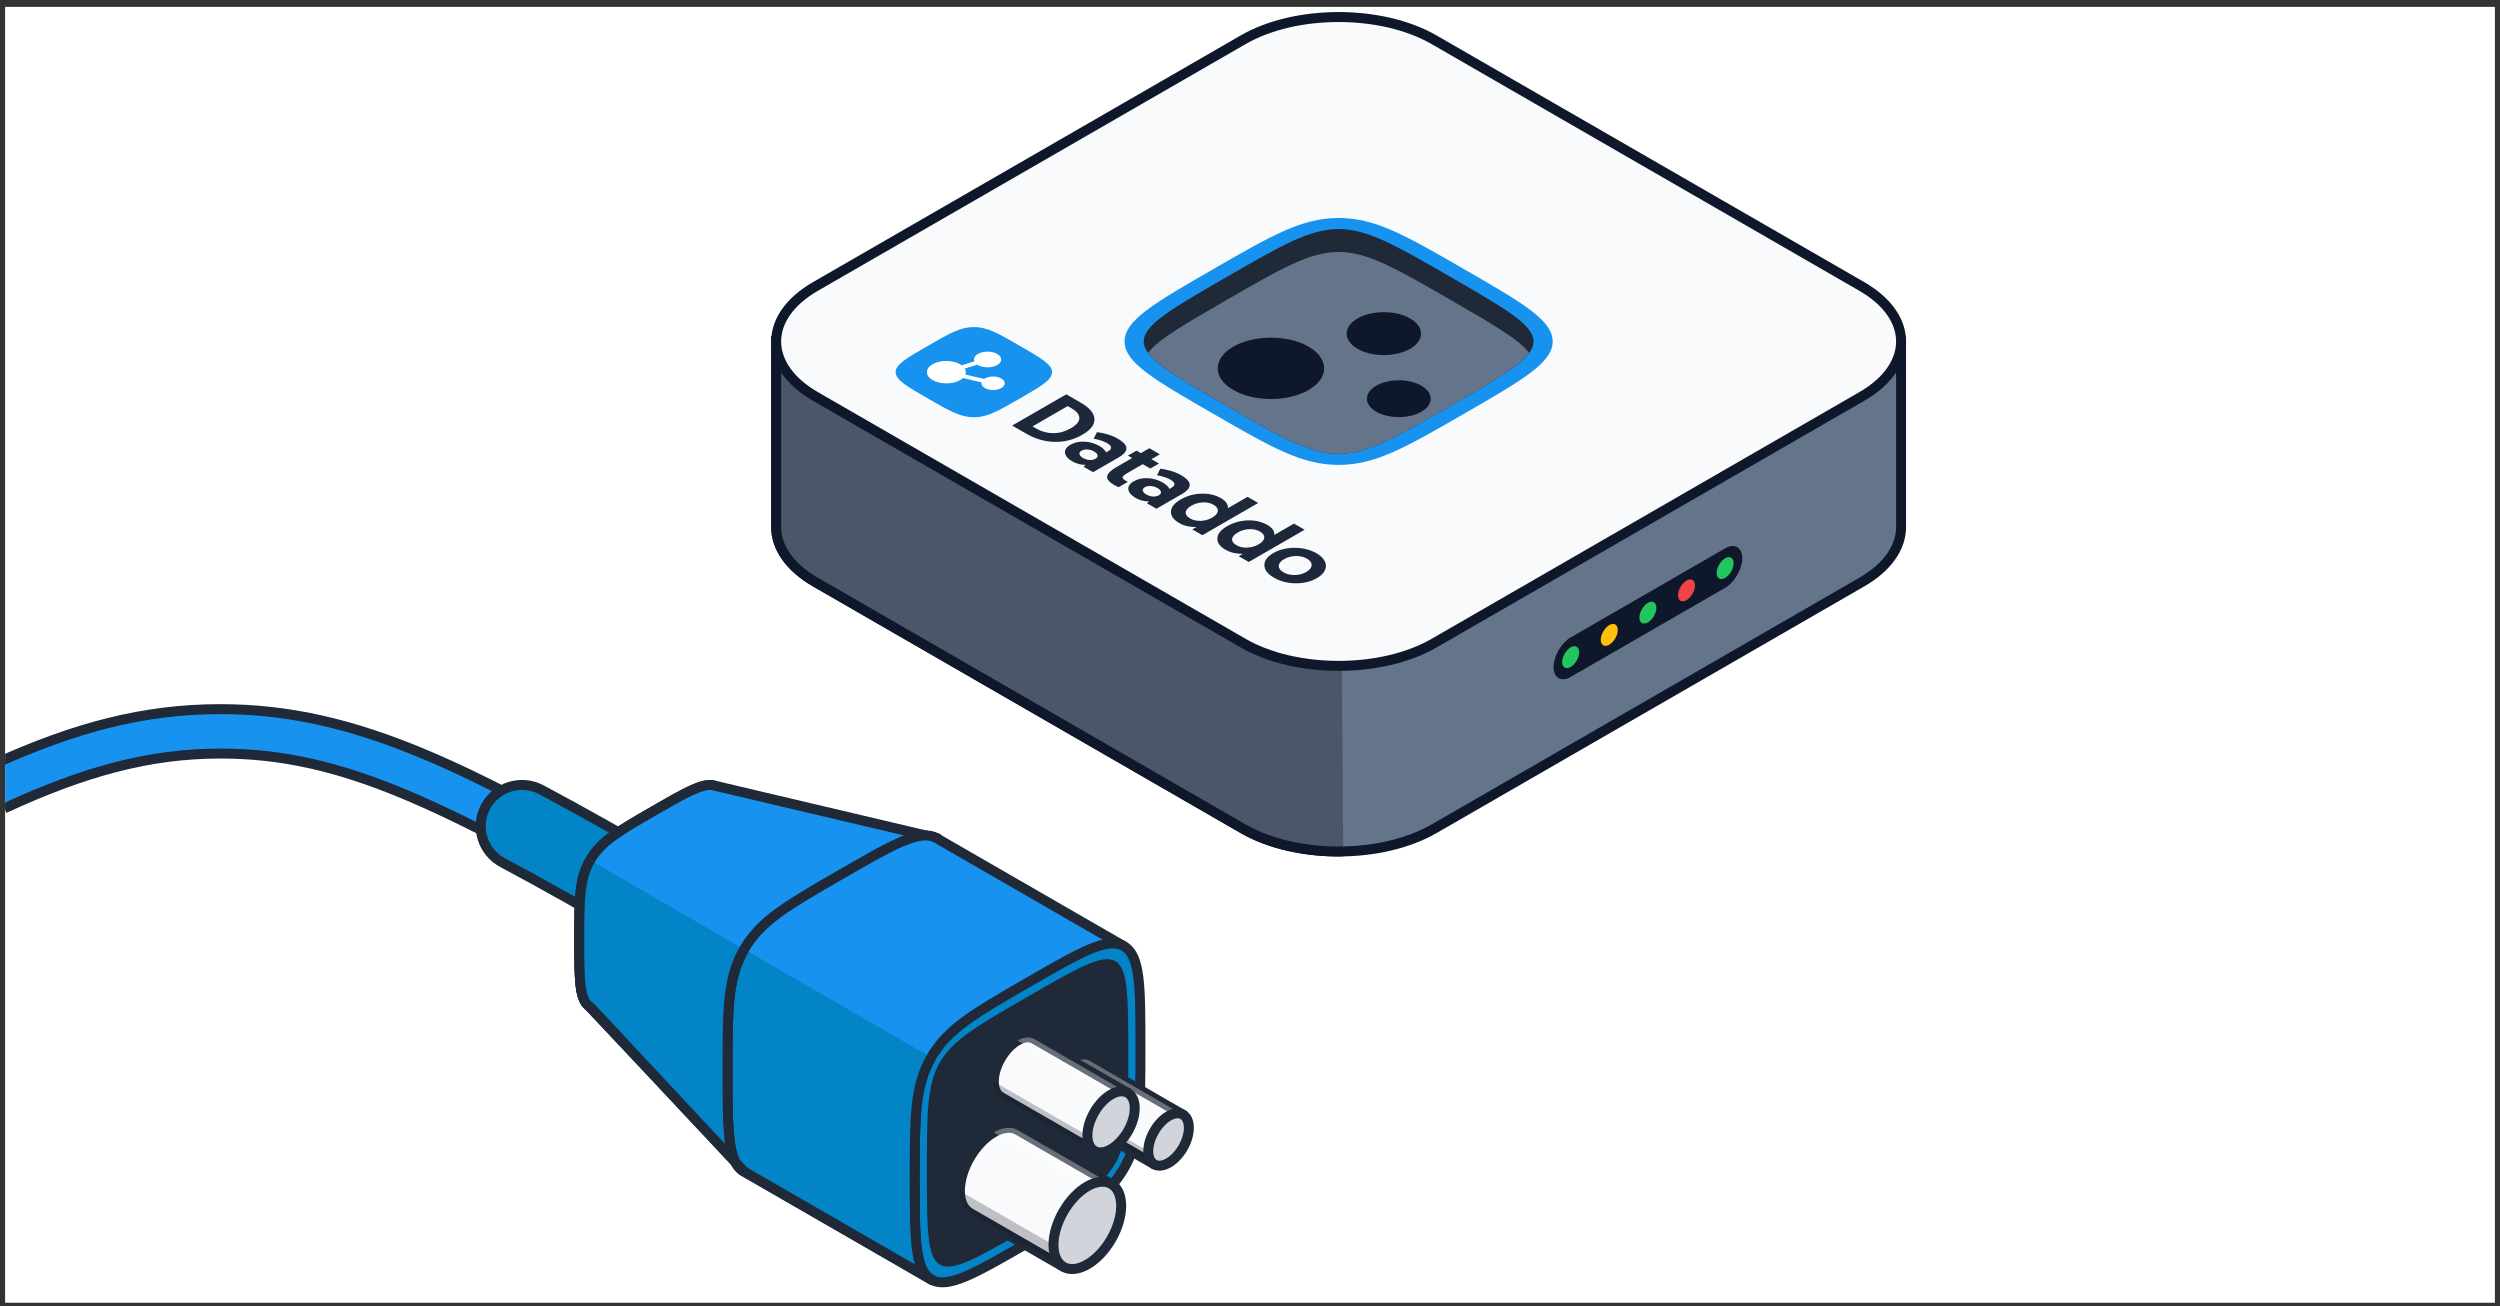 <svg width="245" height="128" viewBox="0 0 245 128" fill="none" xmlns="http://www.w3.org/2000/svg">
<rect x="0" y="0" width="245" height="128" fill="#333333" stroke="none"/>
<g clip-path="url(#clip0_1846_800133)">
<rect width="244" height="127" transform="translate(0.5 0.67)" fill="white"/>
<path d="M140.538 81.22C135.393 84.187 126.976 84.187 121.831 81.22L79.921 57.047C74.777 54.081 74.777 49.225 79.921 46.258L121.831 22.086C126.976 19.119 135.393 19.119 140.538 22.086L182.448 46.258C187.592 49.225 187.592 54.081 182.448 57.047L140.538 81.22Z" fill="#64748B" stroke="#0F172A" stroke-width="0.244" stroke-miterlimit="10"/>
<path d="M140.538 81.22L182.447 57.048C185.019 55.564 186.305 53.609 186.305 51.653V33.462H160.262L140.537 22.085C135.393 19.118 126.975 19.118 121.831 22.085L102.105 33.462H76.063V51.653C76.063 53.609 77.349 55.564 79.921 57.048L121.831 81.22C126.976 84.187 135.393 84.187 140.538 81.22Z" fill="#64748B" stroke="#0F172A" stroke-width="0.977" stroke-miterlimit="10"/>
<path d="M131.184 19.86C127.793 19.86 124.403 20.602 121.831 22.085L102.105 33.462H76.063V51.653C76.063 53.608 77.349 55.564 79.921 57.047L121.831 81.22C124.516 82.769 128.092 83.509 131.63 83.441" fill="#4B5768"/>
<path d="M131.184 19.86C127.793 19.86 124.403 20.602 121.831 22.085L102.105 33.462H76.063V51.653C76.063 53.608 77.349 55.564 79.921 57.047L121.831 81.22C124.516 82.769 128.092 83.509 131.63 83.441" stroke="#0F172A" stroke-width="0.977" stroke-miterlimit="10"/>
<path d="M140.538 63.03C135.393 65.997 126.976 65.997 121.831 63.03L79.921 38.857C74.777 35.89 74.777 31.035 79.921 28.068L121.831 3.895C126.976 0.928 135.393 0.928 140.538 3.895L182.448 28.068C187.592 31.035 187.592 35.89 182.448 38.857L140.538 63.03Z" fill="#F9FAFB" stroke="#0F172A" stroke-width="0.977" stroke-miterlimit="10"/>
<path d="M153.923 66.34C153.001 66.873 152.246 66.437 152.246 65.373C152.246 64.308 153.001 63.002 153.923 62.469L169.062 53.738C169.984 53.206 170.739 53.641 170.739 54.706C170.739 55.77 169.984 57.076 169.062 57.609L153.923 66.34V66.34Z" fill="#0F172A"/>
<path d="M158.297 62.561C158.622 61.999 158.622 61.391 158.297 61.203C157.972 61.016 157.445 61.319 157.12 61.882C156.795 62.444 156.795 63.052 157.12 63.24C157.445 63.428 157.972 63.123 158.297 62.561Z" fill="#FFC107"/>
<path d="M162.082 60.378C162.407 59.816 162.407 59.208 162.082 59.02C161.757 58.832 161.23 59.136 160.905 59.699C160.579 60.261 160.579 60.869 160.905 61.057C161.23 61.244 161.757 60.94 162.082 60.378Z" fill="#22C55E"/>
<path d="M154.513 64.743C154.838 64.181 154.838 63.573 154.513 63.385C154.188 63.198 153.661 63.502 153.336 64.064C153.011 64.626 153.011 65.234 153.336 65.422C153.661 65.61 154.188 65.306 154.513 64.743Z" fill="#22C55E"/>
<path d="M169.651 56.013C169.976 55.45 169.976 54.842 169.651 54.655C169.326 54.467 168.798 54.771 168.473 55.334C168.148 55.896 168.148 56.504 168.473 56.692C168.799 56.879 169.326 56.575 169.651 56.013Z" fill="#22C55E"/>
<path d="M165.867 58.195C166.192 57.632 166.192 57.024 165.866 56.837C165.541 56.649 165.014 56.953 164.689 57.516C164.364 58.078 164.364 58.686 164.689 58.874C165.014 59.061 165.542 58.757 165.867 58.195Z" fill="#EF4444"/>
<path d="M118.897 40.55C113.105 37.209 110.208 35.539 110.208 33.463C110.208 31.387 113.105 29.716 118.897 26.375C124.69 23.035 127.586 21.364 131.185 21.364C134.784 21.364 137.68 23.035 143.473 26.375C149.265 29.716 152.162 31.387 152.162 33.463C152.162 35.539 149.265 37.209 143.473 40.55C137.68 43.891 134.784 45.561 131.185 45.561C127.586 45.561 124.69 43.891 118.897 40.55V40.55Z" fill="#1793EF"/>
<path d="M142.147 39.785C136.727 42.91 134.007 44.479 131.185 44.479C128.362 44.479 125.643 42.91 120.223 39.785C114.803 36.659 112.084 35.09 112.083 33.462C112.083 31.834 114.803 30.265 120.222 27.139C125.642 24.013 128.362 22.444 131.185 22.444C134.007 22.444 136.727 24.013 142.147 27.139C147.567 30.265 150.286 31.834 150.287 33.462C150.287 35.09 147.567 36.659 142.147 39.785Z" fill="#1F2937"/>
<path d="M142.147 29.389C136.728 26.263 134.008 24.694 131.185 24.694C128.363 24.694 125.642 26.263 120.223 29.389C116.048 31.797 113.483 33.28 112.521 34.579C113.473 35.882 116.031 37.366 120.223 39.784C125.642 42.91 128.363 44.479 131.185 44.479C134.007 44.479 136.728 42.91 142.147 39.784C146.339 37.366 148.897 35.882 149.849 34.579C148.888 33.28 146.322 31.797 142.147 29.388V29.389Z" fill="#64748B"/>
<path d="M124.552 39.102C127.431 39.102 129.765 37.756 129.765 36.096C129.765 34.436 127.431 33.09 124.552 33.09C121.673 33.09 119.339 34.436 119.339 36.096C119.339 37.756 121.673 39.102 124.552 39.102Z" fill="#0F172A"/>
<path d="M135.617 34.798C137.63 34.798 139.262 33.857 139.262 32.696C139.262 31.535 137.63 30.594 135.617 30.594C133.605 30.594 131.973 31.535 131.973 32.696C131.973 33.857 133.605 34.798 135.617 34.798Z" fill="#0F172A"/>
<path d="M137.084 40.875C138.811 40.875 140.211 40.068 140.211 39.072C140.211 38.075 138.811 37.268 137.084 37.268C135.357 37.268 133.957 38.075 133.957 39.072C133.957 40.068 135.357 40.875 137.084 40.875Z" fill="#0F172A"/>
<path fill-rule="evenodd" clip-rule="evenodd" d="M101.186 41.786L101.563 42.004C102.079 42.301 102.632 42.45 103.224 42.45C103.816 42.45 104.392 42.288 104.951 41.966C105.499 41.65 105.773 41.32 105.773 40.975C105.775 40.63 105.521 40.31 105.011 40.015L104.633 39.798L101.186 41.786V41.786ZM99.192 41.703L104.496 38.644L105.906 39.457C106.776 39.959 107.226 40.49 107.256 41.051C107.29 41.611 106.894 42.13 106.065 42.608C105.224 43.093 104.321 43.325 103.358 43.303C102.394 43.282 101.475 43.02 100.602 42.516L99.192 41.703H99.192Z" fill="#1D283B"/>
<path fill-rule="evenodd" clip-rule="evenodd" d="M105.984 44.17C105.824 44.262 105.759 44.375 105.788 44.509C105.818 44.642 105.931 44.766 106.129 44.88C106.328 44.995 106.541 45.06 106.765 45.077C106.991 45.093 107.187 45.055 107.353 44.959C107.523 44.861 107.593 44.746 107.564 44.616C107.537 44.486 107.421 44.362 107.216 44.244C107.014 44.127 106.798 44.063 106.569 44.05C106.342 44.036 106.147 44.076 105.984 44.17ZM104.908 43.583C105.3 43.357 105.756 43.256 106.276 43.28C106.802 43.305 107.295 43.45 107.756 43.716C107.941 43.823 108.086 43.932 108.192 44.044C108.301 44.155 108.367 44.252 108.392 44.334L108.647 44.187C108.825 44.084 108.904 43.967 108.884 43.833C108.864 43.7 108.741 43.567 108.514 43.437C108.176 43.242 107.731 43.093 107.179 42.991L107.501 42.352C107.826 42.387 108.172 42.458 108.54 42.568C108.912 42.677 109.242 42.815 109.528 42.979C109.836 43.157 110.062 43.331 110.205 43.502C110.348 43.672 110.408 43.835 110.386 43.991C110.366 44.144 110.293 44.288 110.167 44.423C110.042 44.558 109.862 44.694 109.628 44.829L107.12 46.276L106.195 45.742L106.388 45.554C105.926 45.564 105.486 45.448 105.067 45.206C104.651 44.966 104.418 44.693 104.372 44.387C104.328 44.083 104.506 43.815 104.908 43.583H104.908Z" fill="#1D283B"/>
<path fill-rule="evenodd" clip-rule="evenodd" d="M110.534 44.651L111.381 44.163L111.802 44.406L112.635 43.926L113.667 44.521L112.834 45.001L113.574 45.428L112.727 45.916L111.987 45.49L110.456 46.373C110.172 46.536 110.026 46.671 110.016 46.776C110.011 46.881 110.114 46.995 110.326 47.117C110.398 47.158 110.464 47.194 110.526 47.224L109.631 47.74C109.5 47.694 109.339 47.615 109.147 47.504C108.678 47.233 108.465 46.958 108.507 46.678C108.551 46.399 108.845 46.103 109.387 45.79L110.947 44.89L110.534 44.651V44.651Z" fill="#1D283B"/>
<path fill-rule="evenodd" clip-rule="evenodd" d="M112.191 47.75C112.031 47.843 111.966 47.956 111.995 48.089C112.025 48.223 112.138 48.347 112.336 48.461C112.535 48.575 112.748 48.641 112.972 48.657C113.198 48.674 113.394 48.635 113.56 48.539C113.73 48.441 113.8 48.327 113.771 48.196C113.744 48.067 113.628 47.943 113.423 47.825C113.221 47.708 113.005 47.643 112.776 47.631C112.549 47.617 112.354 47.656 112.191 47.75ZM111.115 47.164C111.507 46.938 111.963 46.837 112.483 46.861C113.009 46.885 113.502 47.03 113.963 47.296C114.148 47.403 114.293 47.513 114.399 47.625C114.508 47.735 114.574 47.832 114.599 47.915L114.854 47.768C115.032 47.665 115.111 47.548 115.091 47.414C115.071 47.28 114.948 47.148 114.721 47.017C114.383 46.822 113.938 46.674 113.386 46.571L113.708 45.933C114.033 45.967 114.379 46.039 114.747 46.148C115.119 46.258 115.449 46.395 115.735 46.56C116.043 46.738 116.269 46.912 116.412 47.083C116.555 47.253 116.615 47.416 116.593 47.572C116.573 47.725 116.5 47.87 116.374 48.005C116.249 48.14 116.069 48.275 115.835 48.41L113.327 49.857L112.402 49.323L112.595 49.135C112.133 49.145 111.693 49.029 111.274 48.788C110.858 48.547 110.626 48.274 110.579 47.969C110.535 47.664 110.713 47.396 111.115 47.164L111.115 47.164Z" fill="#1D283B"/>
<path fill-rule="evenodd" clip-rule="evenodd" d="M116.752 49.561C116.404 49.761 116.22 49.976 116.201 50.203C116.181 50.431 116.322 50.631 116.622 50.805C116.93 50.983 117.286 51.062 117.687 51.044C118.092 51.024 118.457 50.92 118.782 50.732C119.145 50.523 119.333 50.303 119.348 50.073C119.368 49.842 119.23 49.642 118.934 49.472C118.63 49.297 118.276 49.218 117.872 49.235C117.47 49.253 117.097 49.362 116.752 49.561V49.561ZM115.708 48.947C116.325 48.591 116.997 48.401 117.724 48.377C118.457 48.353 119.105 48.504 119.669 48.829C119.828 48.92 119.958 49.018 120.062 49.123C120.166 49.228 120.234 49.327 120.269 49.417C120.306 49.507 120.327 49.583 120.332 49.646C120.342 49.709 120.34 49.761 120.328 49.806L122.263 48.69L123.306 49.291L117.828 52.451L116.844 51.883L117.255 51.646C117.173 51.651 117.081 51.65 116.977 51.645C116.874 51.639 116.742 51.625 116.581 51.604C116.423 51.584 116.254 51.545 116.074 51.486C115.894 51.428 115.725 51.353 115.568 51.263C115.001 50.935 114.729 50.556 114.754 50.123C114.781 49.689 115.1 49.297 115.708 48.945V48.947Z" fill="#1D283B"/>
<path fill-rule="evenodd" clip-rule="evenodd" d="M121.299 52.184C120.951 52.384 120.767 52.599 120.748 52.826C120.728 53.054 120.868 53.254 121.169 53.428C121.477 53.605 121.833 53.685 122.234 53.666C122.639 53.646 123.004 53.542 123.329 53.355C123.692 53.146 123.88 52.926 123.895 52.696C123.915 52.465 123.777 52.264 123.48 52.094C123.177 51.919 122.823 51.84 122.419 51.857C122.017 51.876 121.643 51.985 121.299 52.184V52.184ZM120.255 51.569C120.871 51.214 121.544 51.024 122.271 51C123.004 50.975 123.652 51.127 124.216 51.452C124.374 51.542 124.505 51.641 124.608 51.746C124.712 51.851 124.781 51.949 124.816 52.04C124.853 52.13 124.874 52.205 124.879 52.268C124.889 52.331 124.887 52.384 124.875 52.428L126.81 51.312L127.853 51.914L122.375 55.074L121.391 54.506L121.802 54.269C121.72 54.273 121.628 54.273 121.524 54.267C121.421 54.261 121.289 54.248 121.128 54.227C120.97 54.207 120.801 54.167 120.621 54.109C120.441 54.051 120.272 53.976 120.115 53.885C119.547 53.558 119.276 53.178 119.301 52.746C119.328 52.312 119.646 51.919 120.255 51.568V51.569Z" fill="#1D283B"/>
<path fill-rule="evenodd" clip-rule="evenodd" d="M125.837 54.8C125.502 54.994 125.329 55.212 125.319 55.453C125.312 55.694 125.465 55.904 125.778 56.085C126.094 56.267 126.46 56.356 126.877 56.351C127.298 56.347 127.677 56.248 128.012 56.055C128.35 55.86 128.525 55.639 128.538 55.394C128.553 55.146 128.403 54.932 128.09 54.751C127.775 54.569 127.405 54.483 126.98 54.491C126.559 54.501 126.178 54.604 125.837 54.8V54.8ZM124.79 54.197C125.185 53.969 125.635 53.816 126.141 53.738C126.649 53.661 127.155 53.664 127.661 53.748C128.166 53.832 128.618 53.989 129.015 54.218C129.414 54.448 129.685 54.71 129.828 55.002C129.974 55.294 129.979 55.586 129.843 55.878C129.713 56.169 129.45 56.429 129.055 56.656C128.456 57.002 127.76 57.171 126.969 57.164C126.18 57.158 125.474 56.976 124.853 56.618C124.237 56.262 123.922 55.856 123.91 55.399C123.898 54.943 124.191 54.542 124.79 54.196V54.197Z" fill="#1D283B"/>
<path d="M90.949 33.883C93.065 32.662 94.124 32.052 95.438 32.052C96.753 32.052 97.811 32.662 99.928 33.883C102.045 35.103 103.103 35.714 103.103 36.472C103.103 37.231 102.045 37.841 99.928 39.062C97.811 40.283 96.753 40.893 95.438 40.893C94.124 40.893 93.065 40.283 90.949 39.062C88.832 37.841 87.774 37.231 87.774 36.472C87.774 35.714 88.832 35.103 90.949 33.883Z" fill="#1793EF"/>
<path fill-rule="evenodd" clip-rule="evenodd" d="M95.841 35.773C96.361 36.074 97.206 36.074 97.727 35.773C98.248 35.473 98.248 34.986 97.727 34.686C97.206 34.385 96.362 34.385 95.841 34.686C95.498 34.883 95.38 35.163 95.489 35.416L94.246 35.796C94.198 35.761 94.146 35.727 94.09 35.695C93.346 35.266 92.14 35.266 91.396 35.695C90.652 36.124 90.652 36.819 91.396 37.249C92.14 37.678 93.346 37.678 94.09 37.249C94.199 37.186 94.292 37.117 94.369 37.045L96.189 37.471C96.143 37.668 96.251 37.875 96.513 38.026C96.96 38.283 97.684 38.283 98.13 38.026C98.576 37.769 98.577 37.351 98.13 37.094C97.683 36.836 96.96 36.836 96.513 37.094C96.49 37.107 96.467 37.122 96.446 37.136L94.604 36.704C94.677 36.51 94.658 36.308 94.546 36.119L95.784 35.739C95.801 35.75 95.82 35.762 95.839 35.773L95.841 35.773Z" fill="white"/>
<path d="M0.427 79.219C8.171 75.641 14.575 73.848 21.615 73.848C33.497 73.848 43.346 78.794 62.984 90.081L65.157 86.307C46.473 75.57 35.238 69.495 21.615 69.495C14.087 69.495 7.399 71.282 -0.487 74.842" fill="#1793EF"/>
<path d="M0.427 79.219C8.171 75.641 14.575 73.848 21.615 73.848C33.497 73.848 43.346 78.794 62.984 90.081L65.157 86.307C46.473 75.57 35.238 69.495 21.615 69.495C14.087 69.495 7.399 71.282 -0.487 74.842" stroke="#1F2937" stroke-width="0.977" stroke-linejoin="round"/>
<path d="M64.068 92.237C63.383 92.237 62.69 92.064 62.054 91.698C57.785 89.245 53.279 86.679 49.252 84.534C47.28 83.483 46.533 81.035 47.584 79.065C48.636 77.096 51.087 76.349 53.059 77.4C57.188 79.599 61.761 82.203 66.09 84.69C68.026 85.803 68.694 88.274 67.58 90.21C66.831 91.51 65.469 92.237 64.068 92.237H64.068Z" fill="#0284C7" stroke="#1F2937" stroke-width="0.977" stroke-linejoin="round"/>
<path d="M56.772 92.101C56.772 88.132 56.772 86.148 57.841 84.298C58.91 82.449 60.63 81.456 64.071 79.472C67.512 77.487 69.232 76.495 70.301 77.112C71.37 77.728 71.37 79.712 71.37 83.682C71.37 87.651 71.37 89.635 70.301 91.485C69.232 93.335 67.512 94.327 64.071 96.311C60.63 98.296 58.91 99.288 57.841 98.672C56.772 98.055 56.772 96.071 56.772 92.101Z" fill="#1793EF" stroke="#1F2937" stroke-width="0.977" stroke-linejoin="round"/>
<path d="M72.973 114.807L91.857 82.142L69.894 76.961C68.803 76.744 67.106 77.721 64.07 79.472C60.63 81.456 58.909 82.449 57.84 84.298C56.772 86.148 56.772 88.132 56.772 92.101C56.772 95.525 56.773 97.47 57.459 98.335C57.515 98.406 57.575 98.47 57.639 98.527L72.973 114.807Z" fill="#1793EF" stroke="#1F2937" stroke-width="0.977" stroke-linejoin="round"/>
<path d="M71.3 104.858C71.3 98.845 71.3 95.838 72.92 93.035C74.539 90.233 77.146 88.729 82.359 85.722C87.573 82.716 90.18 81.212 91.799 82.146C93.419 83.08 93.419 86.087 93.419 92.101C93.419 98.115 93.419 101.121 91.799 103.924C90.18 106.726 87.573 108.23 82.359 111.237C77.146 114.243 74.539 115.747 72.92 114.813C71.3 113.879 71.3 110.872 71.3 104.858V104.858Z" fill="#1793EF"/>
<path d="M91.811 82.156L91.798 82.147C90.179 81.213 87.572 82.717 82.359 85.724C77.145 88.731 74.539 90.234 72.92 93.036C71.3 95.839 71.3 98.846 71.3 104.86C71.3 110.874 71.3 113.879 72.918 114.814L72.917 114.816L91.261 125.397L110.145 92.731L91.811 82.156V82.156Z" fill="#1793EF" stroke="#1F2937" stroke-width="0.977" stroke-linejoin="round"/>
<path d="M89.644 115.44C89.644 109.426 89.644 106.419 91.263 103.617C92.883 100.815 95.49 99.311 100.703 96.304C105.917 93.297 108.523 91.793 110.143 92.728C111.763 93.662 111.763 96.668 111.763 102.682C111.763 108.696 111.763 111.703 110.143 114.505C108.523 117.307 105.917 118.811 100.703 121.818C95.49 124.825 92.883 126.329 91.263 125.395C89.644 124.461 89.644 121.454 89.644 115.44Z" fill="#0284C7" stroke="#1F2937" stroke-width="0.977" stroke-linejoin="round"/>
<path d="M72.92 93.036C71.3 95.838 71.3 98.845 71.3 104.859C71.3 110.873 71.3 113.879 72.918 114.813L91.263 125.394C89.644 124.46 89.644 121.453 89.644 115.44C89.644 109.426 89.644 106.419 91.263 103.617" fill="#0284C7"/>
<path d="M72.92 93.036C71.3 95.838 71.3 98.845 71.3 104.859C71.3 110.873 71.3 113.879 72.918 114.813L91.263 125.394C89.644 124.46 89.644 121.453 89.644 115.44C89.644 109.426 89.644 106.419 91.263 103.617" stroke="#1F2937" stroke-width="0.977" stroke-linejoin="round"/>
<path d="M57.841 84.299C56.772 86.148 56.772 88.133 56.772 92.102C56.772 96.071 56.772 98.055 57.841 98.672L72.919 114.814C71.3 113.879 71.3 110.872 71.3 104.859C71.3 98.847 71.3 95.839 72.92 93.036" fill="#0284C7"/>
<path d="M57.841 84.299C56.772 86.148 56.772 88.133 56.772 92.102C56.772 96.071 56.772 98.055 57.841 98.672L72.919 114.814C71.3 113.879 71.3 110.872 71.3 104.859C71.3 98.847 71.3 95.839 72.92 93.036" stroke="#1F2937" stroke-width="0.977" stroke-linejoin="round"/>
<path d="M100.703 120.442C95.825 123.255 93.377 124.667 92.107 123.934C90.837 123.202 90.837 120.378 90.837 114.751C90.837 109.125 90.837 106.301 92.107 104.103C93.377 101.905 95.825 100.493 100.703 97.68C105.58 94.867 108.028 93.455 109.299 94.188C110.569 94.92 110.569 97.744 110.569 103.371C110.569 108.997 110.569 111.821 109.299 114.019C108.028 116.217 105.581 117.628 100.703 120.442Z" fill="#1F2937"/>
<path fill-rule="evenodd" clip-rule="evenodd" d="M113.102 114.099L115.946 109.251L106.774 103.96L106.773 103.961C106.411 103.74 105.908 103.762 105.348 104.085C104.249 104.719 103.358 106.26 103.358 107.529C103.358 108.156 103.577 108.596 103.931 108.807L103.929 108.808L103.94 108.814L103.942 108.816L113.102 114.098V114.099Z" fill="#F9FAFB" stroke="#1F2937" stroke-width="0.977" stroke-linejoin="round"/>
<path fill-rule="evenodd" clip-rule="evenodd" d="M104.183 124.131L108.924 116.049L99.757 110.762C99.155 110.398 98.316 110.437 97.387 110.974C95.555 112.031 94.069 114.601 94.069 116.714C94.069 117.753 94.432 118.483 95.014 118.836L95.011 118.841L95.038 118.856L95.045 118.861L104.183 124.131H104.183Z" fill="#F9FAFB" stroke="#1F2937" stroke-width="0.977" stroke-linejoin="round"/>
<path opacity="0.25" fill-rule="evenodd" clip-rule="evenodd" d="M95.012 118.837L95.01 118.841L95.037 118.856L95.043 118.861L104.182 124.131L104.819 123.045L103.24 122.004L94.068 116.713C94.068 117.753 94.43 118.483 95.012 118.836V118.837Z" fill="#0F172A"/>
<path opacity="0.33" fill-rule="evenodd" clip-rule="evenodd" d="M108.394 116.951L108.924 116.049L99.756 110.762C99.154 110.398 98.316 110.437 97.386 110.974L106.558 116.264L108.395 116.953L108.394 116.951Z" fill="white"/>
<path d="M108.904 121.442C110.2 119.2 110.2 116.777 108.904 116.03C107.609 115.283 105.508 116.494 104.213 118.736C102.917 120.977 102.917 123.4 104.213 124.147C105.508 124.895 107.609 123.683 108.904 121.442Z" fill="#D1D5DB" stroke="#1F2937" stroke-width="0.977" stroke-linejoin="round"/>
<path opacity="0.33" fill-rule="evenodd" clip-rule="evenodd" d="M106.773 103.962C106.411 103.74 105.908 103.763 105.348 104.086L114.52 109.376L115.871 109.379L115.947 109.25L106.774 103.96L106.773 103.961V103.962Z" fill="white"/>
<path opacity="0.25" fill-rule="evenodd" clip-rule="evenodd" d="M103.931 108.807L103.929 108.808L103.94 108.814L103.942 108.816L113.102 114.098L113.311 113.742L112.53 112.818L103.358 107.528C103.358 108.155 103.577 108.596 103.931 108.806V108.807Z" fill="#0F172A"/>
<path fill-rule="evenodd" clip-rule="evenodd" d="M101.385 101.842C100.962 101.578 100.372 101.599 99.713 101.978C98.432 102.717 97.394 104.513 97.394 105.991C97.394 106.719 97.647 107.231 98.057 107.478L98.055 107.481L107.227 112.771L110.541 107.123L101.385 101.841V101.842Z" fill="#F9FAFB" stroke="#1F2937" stroke-width="0.977" stroke-linejoin="round"/>
<path opacity="0.25" fill-rule="evenodd" clip-rule="evenodd" d="M98.057 107.478L98.055 107.481L107.227 112.771L107.683 111.995L106.566 111.281L97.394 105.991C97.394 106.719 97.647 107.231 98.057 107.478Z" fill="#0F172A"/>
<path opacity="0.33" fill-rule="evenodd" clip-rule="evenodd" d="M101.384 101.842C100.962 101.578 100.372 101.599 99.713 101.978L108.885 107.269L110.341 107.464L110.541 107.124L101.384 101.842Z" fill="white"/>
<path d="M110.525 110.888C111.43 109.321 111.43 107.627 110.524 107.104C109.619 106.582 108.15 107.429 107.245 108.996C106.339 110.563 106.339 112.257 107.245 112.779C108.151 113.301 109.619 112.455 110.525 110.888Z" fill="#D1D5DB" stroke="#1F2937" stroke-width="0.977" stroke-linejoin="round"/>
<path d="M115.927 112.482C116.704 111.137 116.704 109.683 115.927 109.235C115.15 108.787 113.89 109.514 113.113 110.859C112.336 112.203 112.336 113.657 113.113 114.105C113.89 114.553 115.15 113.826 115.927 112.482Z" fill="#D1D5DB" stroke="#1F2937" stroke-width="0.977" stroke-linejoin="round"/>
</g>
<defs>
<clipPath id="clip0_1846_800133">
<rect width="244" height="127" fill="white" transform="translate(0.5 0.67)"/>
</clipPath>
</defs>
</svg>
